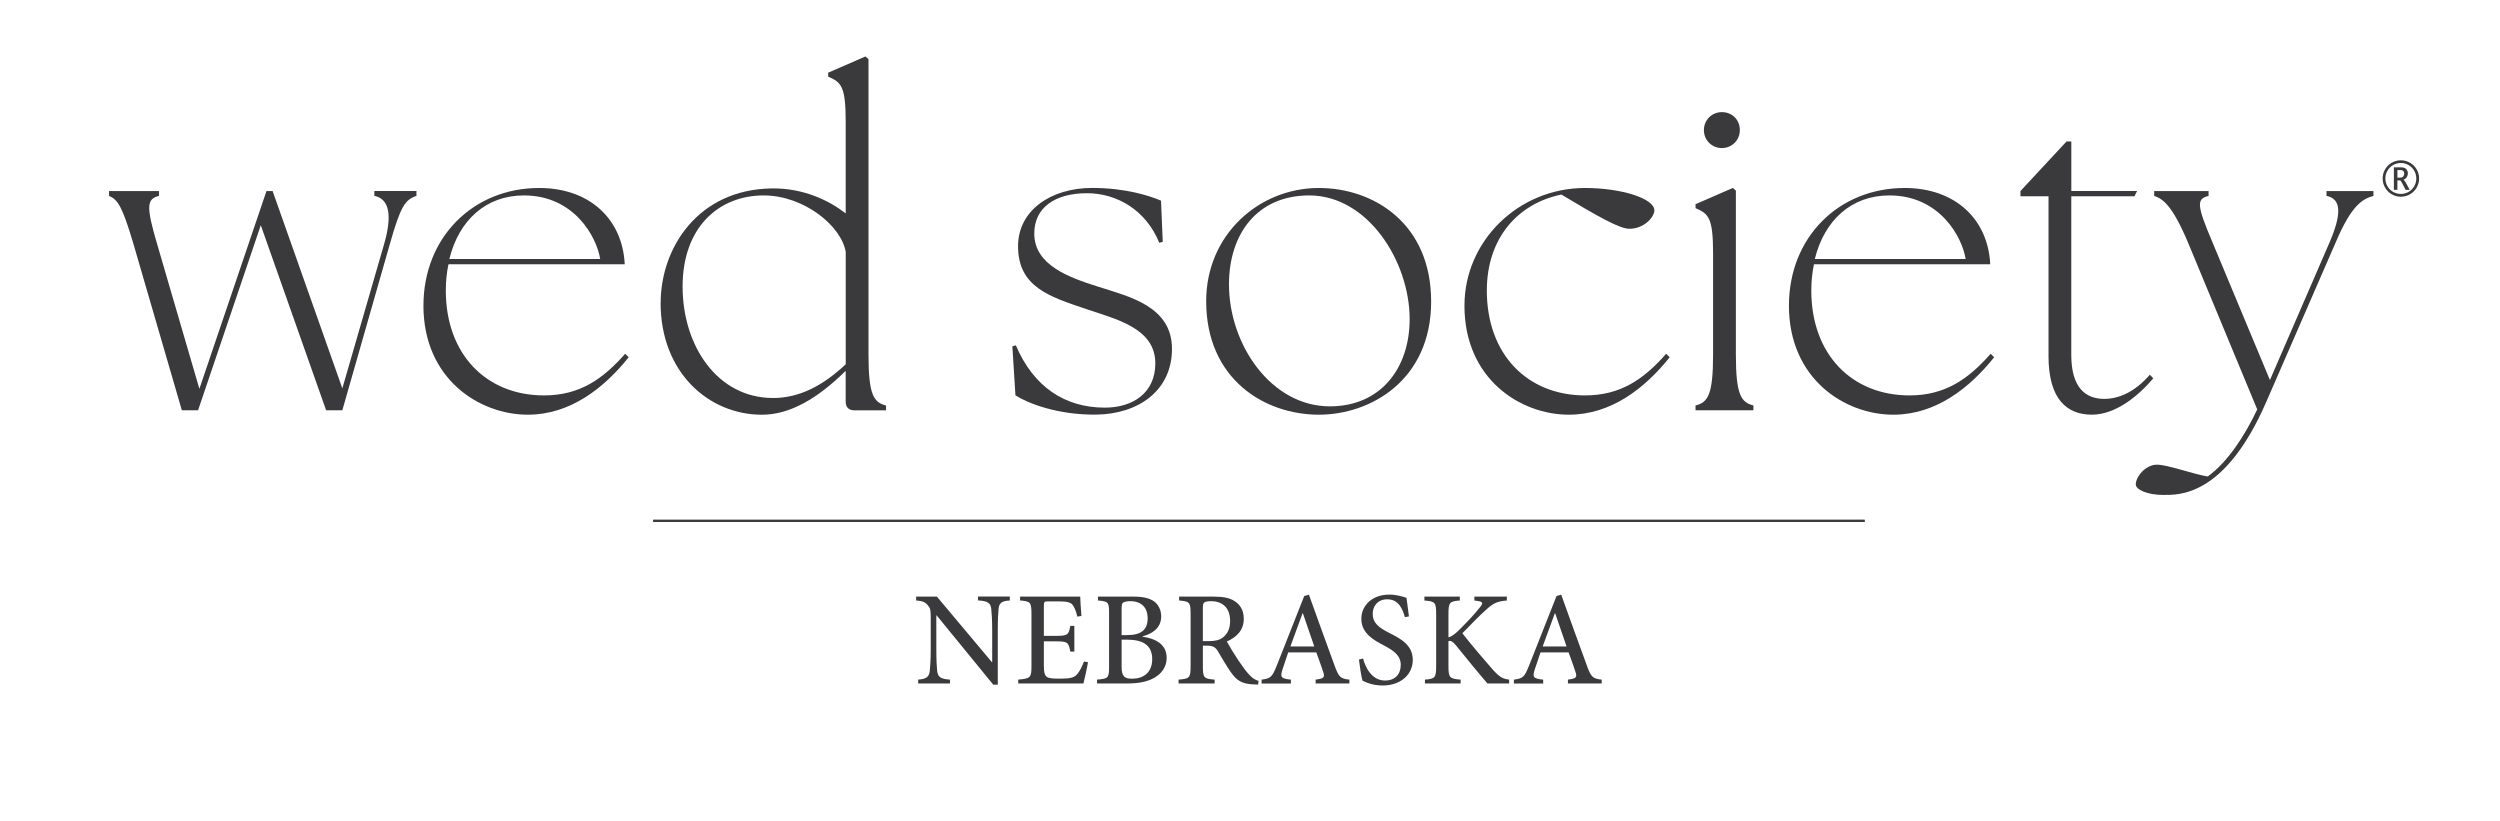 <svg xmlns="http://www.w3.org/2000/svg" xmlns:xlink="http://www.w3.org/1999/xlink" id="uuid-e608496e-1f8f-43cc-b0b0-00fb7432a7db" viewBox="0 0 870.93 285.92"><defs><style>.uuid-8f2d73c9-a64d-4140-91cd-0bc79e2648f2{fill:#3a393b;}.uuid-2d5b725f-b106-48fe-a369-28bdf7bbbf0d{clip-path:url(#uuid-dd57e113-2091-4c62-ba30-b83e332eba6b);}</style><clipPath id="uuid-dd57e113-2091-4c62-ba30-b83e332eba6b"><path class="uuid-8f2d73c9-a64d-4140-91cd-0bc79e2648f2" d="M649.58,181.81H227.59v-.73h421.99v.73ZM227.94,181.46h421.29v-.03H227.94v.03Z"></path></clipPath></defs><path class="uuid-8f2d73c9-a64d-4140-91cd-0bc79e2648f2" d="M37.99,68.24v-1.68h17.41v1.68c-4.28,1.07-4.58,3.51-.61,16.96l14.67,50.26,23.37-68.9h2.14l24.29,68.74,14.51-50.11c2.9-9.93,1.99-15.89-3.36-16.96v-1.68h14.67v1.68c-3.97,1.38-5.5,3.51-9.32,16.96l-16.5,57.74h-5.65l-22.76-64.47-21.85,64.47h-5.65l-16.8-57.74c-3.97-13.44-5.5-15.58-8.55-16.96Z"></path><path class="uuid-8f2d73c9-a64d-4140-91cd-0bc79e2648f2" d="M147.52,106.43c0-23.68,17.26-40.94,40.33-40.94,17.57,0,29.03,10.85,29.79,26.58h-61.41c-.61,2.9-.92,5.96-.92,9.17,0,22.15,14.05,36.51,34.22,36.51,12.37,0,20.47-5.65,28.26-14.51l1.22,1.22c-8.55,10.69-20.32,20.01-35.14,20.01-16.8,0-36.36-12.37-36.36-38.04ZM209.09,90.23c-1.22-7.64-9.01-22.15-26.58-22.15-13.14,0-22.61,8.55-25.97,22.15h52.55Z"></path><path class="uuid-8f2d73c9-a64d-4140-91cd-0bc79e2648f2" d="M230.16,105.51c0-19.1,12.99-39.57,38.8-39.87,11-.15,20.01,4.28,25.66,8.71v-31.77c0-12.53-1.53-13.9-6.11-15.89v-1.37l12.98-5.65,1.07.92v102.96c0,14.05,1.83,16.65,6.11,17.72v1.68h-11c-1.99,0-3.06-1.07-3.06-3.06v-10.69c-9.78,9.62-19.4,15.28-29.18,15.28-18.48,0-35.29-14.67-35.29-38.95ZM269.27,138.66c9.32,0,17.57-4.43,25.36-11.76v-39.11c-1.53-9.17-14.67-19.71-28.57-19.71-15.58,0-28.26,11-28.26,31.77s12.22,38.8,31.47,38.8Z"></path><path class="uuid-8f2d73c9-a64d-4140-91cd-0bc79e2648f2" d="M353.75,137.74l-1.07-17.11,1.22-.31c6.11,14.36,16.96,21.69,31.01,21.69,9.62,0,17.57-5.04,17.57-15.43,0-12.37-13.9-15.43-24.14-18.94-12.68-4.28-23.68-7.64-23.68-21.85,0-12.53,11.46-20.32,25.82-20.32,11.3,0,19.71,2.6,23.98,4.43l.61,14.36-1.22.31c-4.58-11.3-14.67-17.26-25.21-17.26-11.15,0-18.33,5.04-18.33,14.05,0,11,12.07,15.28,22.15,18.48,11,3.51,25.82,6.87,25.82,21.69s-12.07,22.76-26.43,22.91c-13.44.15-23.83-3.97-28.11-6.72Z"></path><path class="uuid-8f2d73c9-a64d-4140-91cd-0bc79e2648f2" d="M420.2,104.9c0-23.07,18.33-39.41,39.26-39.41,18.94,0,39.11,12.22,39.11,39.57s-21.08,39.41-39.11,39.41c-18.94,0-39.26-12.37-39.26-39.57ZM463.28,141.56c17.72,0,27.8-13.29,27.8-30.4,0-20.01-14.51-43.08-34.98-43.08-18.03,0-27.96,13.29-27.96,31.01,0,20.93,14.67,42.47,35.14,42.47Z"></path><path class="uuid-8f2d73c9-a64d-4140-91cd-0bc79e2648f2" d="M510.18,106.43c0-22.46,18.79-40.94,42.01-40.94,12.68,0,24.14,3.67,24.14,7.79,0,2.29-3.51,6.42-8.71,6.42-3.36,0-10.69-4.12-23.68-11.92-14.97,3.06-25.97,14.97-25.97,33.46,0,22.15,14.05,36.51,34.22,36.51,12.37,0,20.47-5.65,28.26-14.51l1.22,1.22c-8.55,10.69-20.32,20.01-35.14,20.01-16.8,0-36.36-12.37-36.36-38.04Z"></path><path class="uuid-8f2d73c9-a64d-4140-91cd-0bc79e2648f2" d="M590.68,141.26c4.28-1.07,6.11-3.67,6.11-17.72v-35.14c0-12.53-1.53-13.9-6.11-15.89v-1.38l12.98-5.65,1.07.92v57.13c0,14.05,1.83,16.65,6.11,17.72v1.68h-20.16v-1.68ZM599.85,39.06c3.67,0,6.26,2.75,6.26,6.26s-2.75,6.26-6.26,6.26-6.26-2.75-6.26-6.26,2.75-6.26,6.26-6.26Z"></path><path class="uuid-8f2d73c9-a64d-4140-91cd-0bc79e2648f2" d="M623.22,106.43c0-23.68,17.26-40.94,40.33-40.94,17.57,0,29.03,10.85,29.79,26.58h-61.41c-.61,2.9-.92,5.96-.92,9.17,0,22.15,14.05,36.51,34.22,36.51,12.37,0,20.47-5.65,28.26-14.51l1.22,1.22c-8.55,10.69-20.32,20.01-35.14,20.01-16.8,0-36.36-12.37-36.36-38.04ZM684.78,90.23c-1.22-7.64-9.01-22.15-26.58-22.15-13.14,0-22.61,8.55-25.97,22.15h52.55Z"></path><path class="uuid-8f2d73c9-a64d-4140-91cd-0bc79e2648f2" d="M713.65,123.99v-55.61h-9.78v-1.83l16.04-17.26h1.68v17.26h22.91l-.92,1.83h-22v55.3c0,11.46,5.04,15.28,11.46,15.28,5.35,0,10.85-2.6,15.89-8.4l1.22,1.22c-4.74,5.65-12.83,12.68-21.39,12.68s-15.12-5.19-15.12-20.47Z"></path><path class="uuid-8f2d73c9-a64d-4140-91cd-0bc79e2648f2" d="M744.05,168.75c0-2.75,3.51-6.87,7.33-6.87s11.76,3.06,17.72,4.12c7.03-5.04,12.99-14.36,17.26-23.37l-24.14-58.2c-5.5-12.98-8.71-15.12-11.76-16.19v-1.68h18.94v1.68c-4.28,1.07-4.12,3.21,1.37,16.19l20.01,47.97,20.78-47.97c4.12-9.62,4.28-15.12-1.07-16.19v-1.68h16.35v1.68c-3.82,1.07-7.64,3.21-13.14,16.19l-24.14,55.45c-14.51,33.45-30.71,32.54-36.05,32.54s-9.47-1.83-9.47-3.67Z"></path><path class="uuid-8f2d73c9-a64d-4140-91cd-0bc79e2648f2" d="M836.39,68.53c-1.12,0-2.16-.27-3.13-.82-.97-.55-1.75-1.31-2.33-2.31-.58-.99-.88-2.06-.88-3.22s.28-2.19.85-3.18c.56-.99,1.34-1.76,2.33-2.32.99-.56,2.05-.84,3.16-.84s2.17.28,3.17.84c.99.56,1.77,1.34,2.34,2.32.57.99.85,2.05.85,3.18s-.29,2.22-.88,3.22c-.59.99-1.37,1.76-2.34,2.31-.98.55-2.02.82-3.13.82ZM836.39,67.56c.94,0,1.83-.23,2.65-.69.83-.46,1.49-1.11,1.99-1.95.5-.84.75-1.75.74-2.74,0-.96-.24-1.86-.72-2.7-.48-.84-1.14-1.5-1.98-1.98-.84-.48-1.73-.72-2.69-.72s-1.85.24-2.69.72c-.84.48-1.5,1.14-1.98,1.98-.48.84-.71,1.74-.71,2.7s.25,1.9.74,2.74c.5.84,1.16,1.49,1.98,1.95.82.46,1.71.69,2.66.69ZM835.19,66.13h-1.23v-7.83h2.49c.6,0,1.06.09,1.38.27.31.18.56.43.74.76.18.33.27.68.27,1.07,0,.45-.13.88-.38,1.28-.25.41-.64.72-1.16.94.27.17.57.55.88,1.12l1.29,2.4h-1.4l-1.08-2.04-.25-.48c-.29-.51-.5-.77-.64-.77h-.92v3.3ZM835.19,61.89h.86c.57,0,.97-.15,1.19-.44.22-.3.33-.62.33-.98,0-.22-.04-.42-.13-.6-.09-.18-.22-.33-.39-.45-.17-.12-.48-.18-.91-.18h-.94v2.65Z"></path><path class="uuid-8f2d73c9-a64d-4140-91cd-0bc79e2648f2" d="M649.58,181.81H227.59v-.73h421.99v.73ZM227.94,181.46h421.29v-.03H227.94v.03Z"></path><g class="uuid-2d5b725f-b106-48fe-a369-28bdf7bbbf0d"><rect class="uuid-8f2d73c9-a64d-4140-91cd-0bc79e2648f2" x="227.77" y="180.51" width="421.64" height="1.88"></rect><path class="uuid-8f2d73c9-a64d-4140-91cd-0bc79e2648f2" d="M649.58,182.56H227.59v-2.23h421.99v2.23ZM227.94,182.21h421.29v-1.53H227.94v1.53Z"></path></g><path class="uuid-8f2d73c9-a64d-4140-91cd-0bc79e2648f2" d="M351.79,209.2c-2.61.14-3.68.74-3.91,2.79-.14,1.44-.28,3.54-.28,7.82v18.71h-1.58l-19.74-24.16h-.09v11.45c0,4.24.14,6.47.28,7.82.23,2.28,1.26,2.93,4.47,3.12v1.35h-11.08v-1.35c2.65-.19,3.82-.79,4.05-3.03.14-1.44.33-3.68.33-7.92v-10.15c0-3.3-.09-3.63-.98-4.75-.93-1.16-1.91-1.54-4.1-1.72v-1.35h7.22l19.13,22.81h.14v-10.85c0-4.24-.19-6.38-.33-7.73-.23-2.05-1.3-2.7-4.61-2.89v-1.35h11.08v1.35Z"></path><path class="uuid-8f2d73c9-a64d-4140-91cd-0bc79e2648f2" d="M379.02,230.7c-.23,1.63-1.21,5.96-1.58,7.4h-22.72v-1.35c4.19-.33,4.61-.7,4.61-4.52v-18.39c0-4.14-.42-4.33-3.96-4.66v-1.35h20.95c0,1.12.23,4.28.42,6.75l-1.44.23c-.42-1.91-.93-3.03-1.54-3.96-.7-1.02-1.96-1.35-5.17-1.35h-3.31c-1.49,0-1.63.14-1.63,1.54v10.48h4.19c4.14,0,4.47-.37,5.03-3.49h1.4v8.98h-1.4c-.61-3.3-.98-3.58-5.03-3.58h-4.19v8.61c0,2.19.28,3.26,1.12,3.82.88.56,2.51.56,4.75.56,3.35,0,4.7-.37,5.73-1.54.84-.98,1.68-2.56,2.37-4.42l1.4.23Z"></path><path class="uuid-8f2d73c9-a64d-4140-91cd-0bc79e2648f2" d="M398.05,221.81c4.75.7,8.38,2.75,8.38,7.4,0,3.07-1.72,5.49-4.42,6.98-2.37,1.35-5.59,1.91-9.26,1.91h-10.57v-1.35c3.91-.28,4.19-.61,4.19-4.47v-18.62c0-3.86-.19-4.14-3.86-4.47v-1.35h12.24c3.54,0,5.63.56,7.17,1.58,1.63,1.12,2.61,3.12,2.61,5.31,0,4.42-3.72,6.24-6.47,6.94v.14ZM392.7,221.25c5.03,0,7.12-2,7.12-5.91,0-3.35-1.91-5.91-6.01-5.91-1.12,0-2.09.19-2.51.47s-.56.84-.56,2.28v9.08h1.96ZM390.74,232.2c0,3.35.88,4.28,3.77,4.24,3.58,0,6.89-1.96,6.89-6.8s-3.17-6.8-8.75-6.8h-1.91v9.36Z"></path><path class="uuid-8f2d73c9-a64d-4140-91cd-0bc79e2648f2" d="M438.27,238.48c-.51,0-1.02,0-1.58-.05-3.96-.19-5.82-1.26-7.91-4.28-1.54-2.19-3.17-5.03-4.52-7.31-.84-1.35-1.63-1.91-3.86-1.91h-1.35v7.31c0,3.91.42,4.24,4.1,4.52v1.35h-12.57v-1.35c3.77-.28,4.19-.61,4.19-4.52v-18.58c0-3.91-.42-4.14-4-4.47v-1.35h11.82c3.54,0,5.82.42,7.59,1.63,1.91,1.21,3.12,3.26,3.12,6.1,0,4-2.51,6.42-5.91,7.91.79,1.49,2.7,4.61,4.1,6.7,1.68,2.47,2.65,3.72,3.72,4.89,1.21,1.3,2.24,1.86,3.26,2.14l-.19,1.26ZM421.09,223.35c2.28,0,3.82-.37,4.98-1.3,1.72-1.4,2.47-3.26,2.47-5.73,0-5.03-3.21-6.89-6.56-6.89-1.35,0-2.09.19-2.47.47-.33.28-.47.79-.47,2v11.45h2.05Z"></path><path class="uuid-8f2d73c9-a64d-4140-91cd-0bc79e2648f2" d="M458.33,238.11v-1.35c2.89-.37,3.26-.79,2.65-2.65-.56-1.77-1.44-4.14-2.42-6.84h-9.78c-.7,2-1.35,3.91-1.96,5.82-.93,2.84-.6,3.3,2.89,3.68v1.35h-10.2v-1.35c3.03-.42,3.63-.75,5.26-4.84l9.59-24.3,1.63-.47c2.89,8.01,6,16.76,8.98,24.81,1.44,4,2.1,4.47,5.12,4.79v1.35h-11.78ZM453.91,213.67h-.14c-1.44,3.86-2.84,7.78-4.24,11.55h8.33l-3.96-11.55Z"></path><path class="uuid-8f2d73c9-a64d-4140-91cd-0bc79e2648f2" d="M489.43,215.02c-.84-2.93-2.19-6.24-6.15-6.24-3.4,0-5.07,2.47-5.07,5.03,0,3.26,2.14,4.84,5.91,6.75,3.86,1.96,8.05,4.19,8.05,9.31s-4.19,8.94-10.52,8.94c-1.86,0-3.4-.33-4.56-.7-1.21-.37-1.91-.75-2.42-.98-.37-1.02-.98-4.98-1.26-7.36l1.44-.37c.75,2.89,2.93,7.68,7.68,7.68,3.4,0,5.45-2.14,5.45-5.45s-2.47-4.98-5.96-6.84c-3.31-1.72-7.77-4.1-7.77-9.22,0-4.56,3.68-8.43,9.78-8.43,2.33,0,4.38.61,5.96,1.12.19,1.68.46,3.54.84,6.47l-1.4.28Z"></path><path class="uuid-8f2d73c9-a64d-4140-91cd-0bc79e2648f2" d="M518.2,238.11c-3.35-3.82-7.12-8.57-11.13-13.45-1.07-1.3-1.72-1.49-2.47-1.35v8.75c0,4.05.42,4.42,4.24,4.7v1.35h-12.43v-1.35c3.49-.28,3.91-.65,3.91-4.7v-18.11c0-4.19-.42-4.42-4.1-4.75v-1.35h12.34v1.35c-3.54.28-3.96.61-3.96,4.75v8.1c.98-.28,1.96-.93,3.31-2.19,2.65-2.61,5.59-5.63,7.54-8.15,1.35-1.58,1.3-2.09-.84-2.37l-.98-.14v-1.35h11.31v1.35c-3.4.33-4.61.79-7.54,3.49-1.96,1.77-5.03,4.89-7.96,7.92,3.4,4.38,8.24,9.96,10.71,12.8,2.37,2.56,3.4,3.07,5.59,3.35v1.35h-7.54Z"></path><path class="uuid-8f2d73c9-a64d-4140-91cd-0bc79e2648f2" d="M546.22,238.11v-1.35c2.89-.37,3.26-.79,2.65-2.65-.56-1.77-1.44-4.14-2.42-6.84h-9.78c-.7,2-1.35,3.91-1.96,5.82-.93,2.84-.6,3.3,2.89,3.68v1.35h-10.2v-1.35c3.03-.42,3.63-.75,5.26-4.84l9.59-24.3,1.63-.47c2.89,8.01,6,16.76,8.98,24.81,1.44,4,2.1,4.47,5.12,4.79v1.35h-11.78ZM541.8,213.67h-.14c-1.44,3.86-2.84,7.78-4.24,11.55h8.33l-3.96-11.55Z"></path></svg>